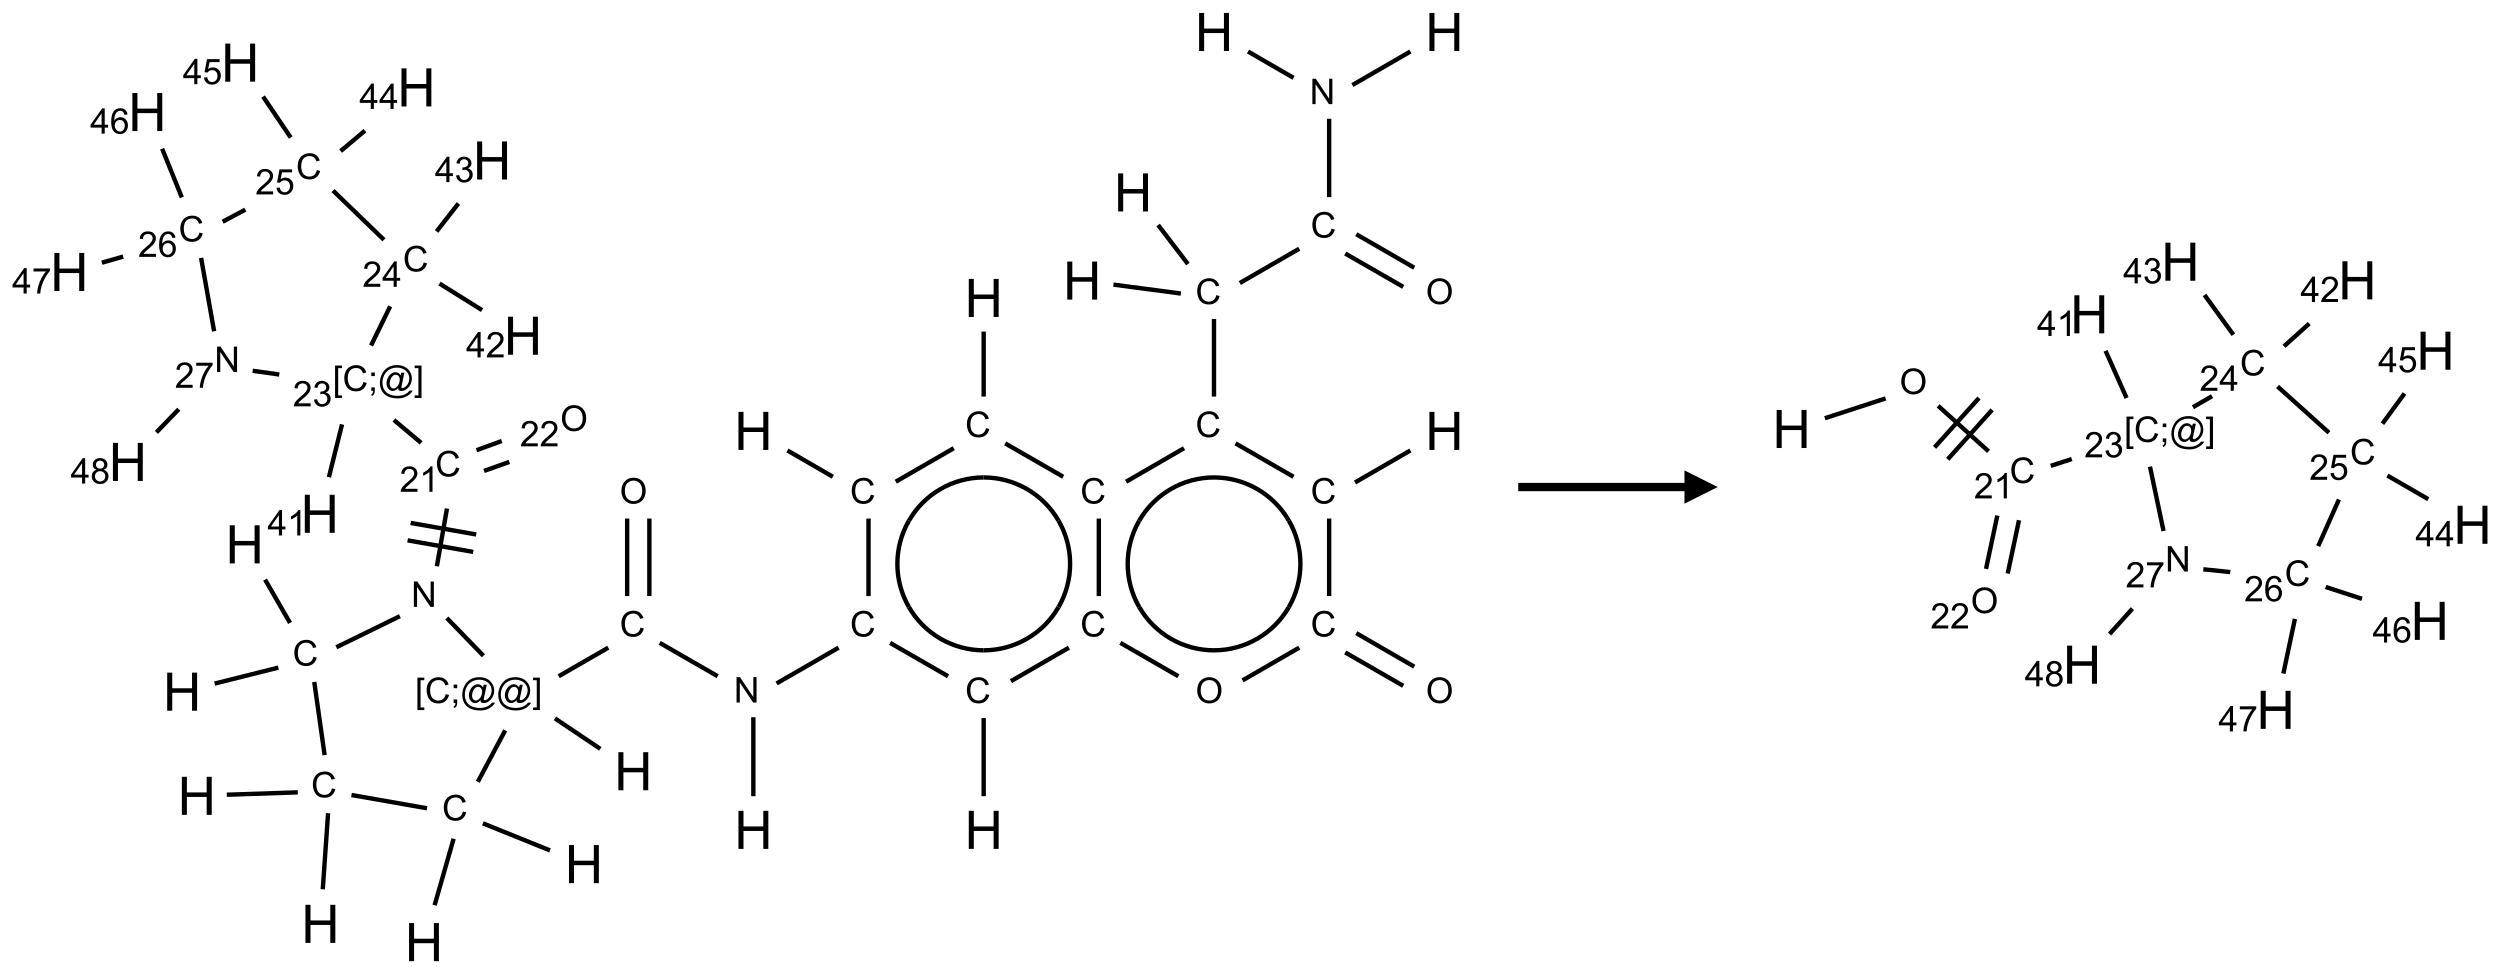 <?xml version="1.0" encoding="UTF-8"?>
<svg xmlns="http://www.w3.org/2000/svg" xmlns:xlink="http://www.w3.org/1999/xlink" width="752" height="293" viewBox="0 0 752 293">
<defs>
<g>
<g id="glyph-0-0">
<path d="M 2 0 L 2 -10 L 10 -10 L 10 0 Z M 2.25 -0.25 L 9.75 -0.25 L 9.75 -9.75 L 2.25 -9.75 Z M 2.25 -0.25 "/>
</g>
<g id="glyph-0-1">
<path d="M 1.281 0 L 1.281 -11.453 L 2.797 -11.453 L 2.797 -6.75 L 8.75 -6.75 L 8.75 -11.453 L 10.266 -11.453 L 10.266 0 L 8.75 0 L 8.75 -5.398 L 2.797 -5.398 L 2.797 0 Z M 1.281 0 "/>
</g>
<g id="glyph-1-0">
<path d="M 1.332 0 L 1.332 -6.668 L 6.668 -6.668 L 6.668 0 Z M 1.5 -0.168 L 6.5 -0.168 L 6.5 -6.5 L 1.5 -6.5 Z M 1.5 -0.168 "/>
</g>
<g id="glyph-1-1">
<path d="M 6.27 -2.676 L 7.281 -2.422 C 7.07 -1.594 6.688 -0.961 6.137 -0.523 C 5.586 -0.086 4.914 0.129 4.121 0.129 C 3.297 0.129 2.629 -0.039 2.113 -0.371 C 1.598 -0.707 1.203 -1.191 0.934 -1.828 C 0.664 -2.465 0.531 -3.145 0.531 -3.875 C 0.531 -4.672 0.684 -5.363 0.988 -5.957 C 1.293 -6.547 1.723 -6.996 2.285 -7.305 C 2.844 -7.613 3.461 -7.766 4.137 -7.766 C 4.898 -7.766 5.543 -7.57 6.062 -7.184 C 6.582 -6.793 6.945 -6.246 7.152 -5.543 L 6.156 -5.309 C 5.98 -5.863 5.723 -6.266 5.387 -6.52 C 5.051 -6.773 4.625 -6.902 4.113 -6.902 C 3.527 -6.902 3.039 -6.762 2.645 -6.48 C 2.25 -6.199 1.973 -5.82 1.812 -5.348 C 1.652 -4.871 1.574 -4.383 1.574 -3.879 C 1.574 -3.23 1.668 -2.664 1.855 -2.18 C 2.047 -1.695 2.34 -1.332 2.738 -1.094 C 3.137 -0.855 3.57 -0.734 4.035 -0.734 C 4.602 -0.734 5.082 -0.898 5.473 -1.223 C 5.867 -1.551 6.133 -2.035 6.27 -2.676 Z M 6.27 -2.676 "/>
</g>
<g id="glyph-1-2">
<path d="M 0.812 0 L 0.812 -7.637 L 1.848 -7.637 L 5.859 -1.641 L 5.859 -7.637 L 6.828 -7.637 L 6.828 0 L 5.793 0 L 1.781 -6 L 1.781 0 Z M 0.812 0 "/>
</g>
<g id="glyph-1-3">
<path d="M 0.516 -3.719 C 0.516 -4.984 0.855 -5.977 1.535 -6.695 C 2.215 -7.414 3.094 -7.77 4.172 -7.77 C 4.875 -7.77 5.512 -7.602 6.078 -7.266 C 6.645 -6.93 7.074 -6.461 7.371 -5.855 C 7.668 -5.254 7.816 -4.57 7.816 -3.809 C 7.816 -3.035 7.66 -2.34 7.348 -1.73 C 7.035 -1.117 6.594 -0.656 6.02 -0.34 C 5.449 -0.027 4.828 0.129 4.168 0.129 C 3.449 0.129 2.805 -0.043 2.238 -0.391 C 1.672 -0.738 1.246 -1.211 0.953 -1.812 C 0.66 -2.414 0.516 -3.047 0.516 -3.719 Z M 1.559 -3.703 C 1.559 -2.781 1.805 -2.059 2.301 -1.527 C 2.793 -1 3.414 -0.734 4.16 -0.734 C 4.922 -0.734 5.547 -1 6.039 -1.535 C 6.531 -2.07 6.777 -2.828 6.777 -3.812 C 6.777 -4.434 6.672 -4.977 6.461 -5.441 C 6.25 -5.902 5.945 -6.262 5.539 -6.52 C 5.133 -6.773 4.68 -6.902 4.176 -6.902 C 3.461 -6.902 2.848 -6.656 2.332 -6.164 C 1.816 -5.672 1.559 -4.852 1.559 -3.703 Z M 1.559 -3.703 "/>
</g>
<g id="glyph-1-4">
<path d="M 0.723 2.121 L 0.723 -7.637 L 2.793 -7.637 L 2.793 -6.859 L 1.66 -6.859 L 1.66 1.344 L 2.793 1.344 L 2.793 2.121 Z M 0.723 2.121 "/>
</g>
<g id="glyph-1-5">
<path d="M 0.949 -4.465 L 0.949 -5.531 L 2.016 -5.531 L 2.016 -4.465 Z M 0.949 0 L 0.949 -1.066 L 2.016 -1.066 L 2.016 0 C 2.016 0.391 1.945 0.711 1.809 0.949 C 1.668 1.191 1.449 1.379 1.145 1.512 L 0.887 1.109 C 1.082 1.023 1.23 0.895 1.324 0.727 C 1.418 0.559 1.469 0.316 1.48 0 Z M 0.949 0 "/>
</g>
<g id="glyph-1-6">
<path d="M 6.047 -0.848 C 5.82 -0.59 5.57 -0.379 5.289 -0.223 C 5.008 -0.062 4.73 0.016 4.449 0.016 C 4.141 0.016 3.84 -0.074 3.547 -0.254 C 3.254 -0.434 3.02 -0.715 2.836 -1.09 C 2.652 -1.465 2.562 -1.875 2.562 -2.324 C 2.562 -2.875 2.703 -3.43 2.988 -3.98 C 3.27 -4.535 3.621 -4.953 4.043 -5.23 C 4.461 -5.508 4.871 -5.645 5.266 -5.645 C 5.566 -5.645 5.855 -5.566 6.129 -5.41 C 6.402 -5.25 6.641 -5.012 6.84 -4.688 L 7.016 -5.496 L 7.949 -5.496 L 7.199 -2 C 7.094 -1.516 7.043 -1.246 7.043 -1.191 C 7.043 -1.098 7.078 -1.02 7.148 -0.949 C 7.219 -0.883 7.305 -0.848 7.406 -0.848 C 7.59 -0.848 7.832 -0.953 8.129 -1.168 C 8.527 -1.445 8.84 -1.816 9.07 -2.285 C 9.301 -2.75 9.418 -3.234 9.418 -3.73 C 9.418 -4.309 9.27 -4.852 8.973 -5.355 C 8.676 -5.859 8.23 -6.262 7.645 -6.562 C 7.055 -6.863 6.406 -7.016 5.691 -7.016 C 4.879 -7.016 4.137 -6.824 3.465 -6.445 C 2.793 -6.066 2.273 -5.52 1.902 -4.809 C 1.535 -4.098 1.348 -3.34 1.348 -2.527 C 1.348 -1.676 1.535 -0.941 1.902 -0.328 C 2.273 0.285 2.809 0.742 3.508 1.035 C 4.207 1.328 4.984 1.473 5.832 1.473 C 6.742 1.473 7.504 1.32 8.121 1.016 C 8.734 0.711 9.195 0.34 9.5 -0.098 L 10.441 -0.098 C 10.266 0.266 9.961 0.637 9.531 1.016 C 9.102 1.395 8.59 1.695 7.996 1.914 C 7.402 2.133 6.688 2.246 5.848 2.246 C 5.078 2.246 4.367 2.145 3.715 1.949 C 3.066 1.75 2.512 1.453 2.051 1.055 C 1.594 0.656 1.25 0.199 1.016 -0.316 C 0.723 -0.973 0.578 -1.684 0.578 -2.441 C 0.578 -3.289 0.75 -4.098 1.098 -4.863 C 1.523 -5.805 2.125 -6.527 2.902 -7.027 C 3.684 -7.527 4.629 -7.777 5.738 -7.777 C 6.602 -7.777 7.375 -7.602 8.059 -7.246 C 8.746 -6.895 9.285 -6.371 9.684 -5.672 C 10.02 -5.07 10.188 -4.418 10.188 -3.715 C 10.188 -2.707 9.832 -1.812 9.125 -1.031 C 8.492 -0.328 7.801 0.02 7.051 0.02 C 6.812 0.02 6.617 -0.016 6.473 -0.09 C 6.324 -0.16 6.215 -0.266 6.145 -0.402 C 6.102 -0.488 6.066 -0.637 6.047 -0.848 Z M 3.527 -2.262 C 3.527 -1.785 3.641 -1.414 3.863 -1.152 C 4.09 -0.887 4.348 -0.754 4.641 -0.754 C 4.836 -0.754 5.039 -0.812 5.254 -0.93 C 5.469 -1.047 5.676 -1.219 5.871 -1.449 C 6.066 -1.676 6.23 -1.969 6.355 -2.32 C 6.48 -2.672 6.543 -3.027 6.543 -3.379 C 6.543 -3.852 6.426 -4.219 6.191 -4.48 C 5.957 -4.738 5.672 -4.871 5.332 -4.871 C 5.109 -4.871 4.902 -4.812 4.707 -4.699 C 4.512 -4.586 4.32 -4.406 4.137 -4.156 C 3.953 -3.906 3.805 -3.602 3.691 -3.246 C 3.582 -2.887 3.527 -2.559 3.527 -2.262 Z M 3.527 -2.262 "/>
</g>
<g id="glyph-1-7">
<path d="M 2.27 2.121 L 0.203 2.121 L 0.203 1.344 L 1.332 1.344 L 1.332 -6.859 L 0.203 -6.859 L 0.203 -7.637 L 2.27 -7.637 Z M 2.27 2.121 "/>
</g>
<g id="glyph-1-8">
<path d="M 5.371 -0.902 L 5.371 0 L 0.324 0 C 0.316 -0.227 0.352 -0.441 0.434 -0.652 C 0.562 -0.996 0.766 -1.332 1.051 -1.668 C 1.332 -2 1.742 -2.387 2.277 -2.824 C 3.105 -3.504 3.668 -4.043 3.957 -4.441 C 4.25 -4.84 4.395 -5.215 4.395 -5.566 C 4.395 -5.938 4.262 -6.254 3.996 -6.508 C 3.73 -6.762 3.387 -6.891 2.957 -6.891 C 2.508 -6.891 2.145 -6.754 1.875 -6.484 C 1.605 -6.215 1.469 -5.84 1.465 -5.359 L 0.5 -5.457 C 0.566 -6.176 0.812 -6.727 1.246 -7.102 C 1.676 -7.477 2.254 -7.668 2.98 -7.668 C 3.711 -7.668 4.293 -7.465 4.719 -7.059 C 5.145 -6.652 5.359 -6.148 5.359 -5.547 C 5.359 -5.242 5.297 -4.941 5.172 -4.645 C 5.047 -4.352 4.84 -4.039 4.551 -3.715 C 4.262 -3.387 3.777 -2.938 3.105 -2.371 C 2.543 -1.898 2.18 -1.578 2.02 -1.41 C 1.859 -1.242 1.73 -1.07 1.625 -0.902 Z M 5.371 -0.902 "/>
</g>
<g id="glyph-1-9">
<path d="M 3.973 0 L 3.035 0 L 3.035 -5.973 C 2.809 -5.758 2.516 -5.543 2.148 -5.328 C 1.781 -5.113 1.453 -4.953 1.16 -4.844 L 1.16 -5.75 C 1.684 -5.996 2.145 -6.297 2.535 -6.645 C 2.93 -6.996 3.207 -7.336 3.371 -7.668 L 3.973 -7.668 Z M 3.973 0 "/>
</g>
<g id="glyph-1-10">
<path d="M 0.449 -2.016 L 1.387 -2.141 C 1.492 -1.609 1.676 -1.227 1.934 -0.992 C 2.191 -0.758 2.508 -0.641 2.879 -0.641 C 3.32 -0.641 3.695 -0.793 3.996 -1.098 C 4.301 -1.402 4.453 -1.781 4.453 -2.234 C 4.453 -2.664 4.312 -3.02 4.031 -3.301 C 3.75 -3.578 3.391 -3.719 2.957 -3.719 C 2.781 -3.719 2.562 -3.684 2.297 -3.613 L 2.402 -4.438 C 2.465 -4.43 2.516 -4.426 2.551 -4.426 C 2.949 -4.426 3.312 -4.531 3.629 -4.738 C 3.949 -4.949 4.109 -5.27 4.109 -5.703 C 4.109 -6.047 3.992 -6.332 3.762 -6.559 C 3.527 -6.785 3.227 -6.895 2.859 -6.895 C 2.496 -6.895 2.191 -6.781 1.949 -6.551 C 1.707 -6.324 1.547 -5.98 1.48 -5.52 L 0.543 -5.688 C 0.656 -6.316 0.918 -6.805 1.324 -7.148 C 1.73 -7.492 2.234 -7.668 2.84 -7.668 C 3.254 -7.668 3.641 -7.578 3.988 -7.398 C 4.34 -7.219 4.609 -6.977 4.793 -6.668 C 4.98 -6.359 5.074 -6.031 5.074 -5.684 C 5.074 -5.352 4.984 -5.051 4.809 -4.781 C 4.629 -4.512 4.367 -4.297 4.02 -4.137 C 4.473 -4.031 4.824 -3.816 5.074 -3.488 C 5.324 -3.16 5.449 -2.75 5.449 -2.254 C 5.449 -1.59 5.203 -1.023 4.719 -0.559 C 4.234 -0.098 3.617 0.137 2.875 0.137 C 2.203 0.137 1.648 -0.062 1.207 -0.465 C 0.762 -0.863 0.512 -1.379 0.449 -2.016 Z M 0.449 -2.016 "/>
</g>
<g id="glyph-1-11">
<path d="M 3.449 0 L 3.449 -1.828 L 0.137 -1.828 L 0.137 -2.688 L 3.621 -7.637 L 4.387 -7.637 L 4.387 -2.688 L 5.418 -2.688 L 5.418 -1.828 L 4.387 -1.828 L 4.387 0 Z M 3.449 -2.688 L 3.449 -6.129 L 1.059 -2.688 Z M 3.449 -2.688 "/>
</g>
<g id="glyph-1-12">
<path d="M 0.441 -2 L 1.426 -2.082 C 1.5 -1.605 1.668 -1.242 1.934 -1.004 C 2.199 -0.762 2.52 -0.641 2.895 -0.641 C 3.348 -0.641 3.73 -0.812 4.043 -1.152 C 4.355 -1.492 4.512 -1.941 4.512 -2.504 C 4.512 -3.039 4.359 -3.461 4.059 -3.77 C 3.758 -4.078 3.367 -4.234 2.879 -4.234 C 2.578 -4.234 2.305 -4.164 2.062 -4.027 C 1.82 -3.891 1.629 -3.715 1.488 -3.496 L 0.609 -3.609 L 1.348 -7.531 L 5.145 -7.531 L 5.145 -6.637 L 2.098 -6.637 L 1.688 -4.582 C 2.145 -4.902 2.625 -5.062 3.129 -5.062 C 3.797 -5.062 4.359 -4.832 4.816 -4.371 C 5.277 -3.91 5.504 -3.312 5.504 -2.59 C 5.504 -1.898 5.305 -1.301 4.902 -0.797 C 4.41 -0.18 3.742 0.129 2.895 0.129 C 2.199 0.129 1.633 -0.062 1.195 -0.453 C 0.758 -0.844 0.504 -1.359 0.441 -2 Z M 0.441 -2 "/>
</g>
<g id="glyph-1-13">
<path d="M 5.309 -5.766 L 4.375 -5.691 C 4.293 -6.059 4.172 -6.328 4.02 -6.496 C 3.766 -6.762 3.453 -6.895 3.082 -6.895 C 2.785 -6.895 2.523 -6.812 2.297 -6.645 C 2 -6.43 1.77 -6.117 1.598 -5.703 C 1.43 -5.289 1.34 -4.703 1.332 -3.938 C 1.559 -4.281 1.836 -4.535 2.16 -4.703 C 2.488 -4.871 2.828 -4.953 3.188 -4.953 C 3.812 -4.953 4.344 -4.723 4.785 -4.262 C 5.223 -3.801 5.441 -3.207 5.441 -2.48 C 5.441 -2 5.34 -1.555 5.133 -1.145 C 4.926 -0.73 4.641 -0.418 4.281 -0.199 C 3.922 0.02 3.512 0.129 3.051 0.129 C 2.27 0.129 1.633 -0.156 1.141 -0.73 C 0.648 -1.305 0.402 -2.254 0.402 -3.574 C 0.402 -5.051 0.672 -6.121 1.219 -6.793 C 1.695 -7.375 2.336 -7.668 3.141 -7.668 C 3.742 -7.668 4.234 -7.5 4.617 -7.16 C 5 -6.824 5.23 -6.359 5.309 -5.766 Z M 1.48 -2.473 C 1.48 -2.152 1.547 -1.844 1.684 -1.547 C 1.82 -1.25 2.016 -1.027 2.262 -0.871 C 2.508 -0.719 2.766 -0.641 3.035 -0.641 C 3.434 -0.641 3.773 -0.801 4.059 -1.121 C 4.344 -1.441 4.484 -1.875 4.484 -2.422 C 4.484 -2.949 4.344 -3.367 4.062 -3.668 C 3.781 -3.973 3.426 -4.125 3 -4.125 C 2.578 -4.125 2.219 -3.973 1.922 -3.668 C 1.625 -3.363 1.48 -2.969 1.48 -2.473 Z M 1.48 -2.473 "/>
</g>
<g id="glyph-1-14">
<path d="M 0.504 -6.637 L 0.504 -7.535 L 5.449 -7.535 L 5.449 -6.809 C 4.961 -6.289 4.48 -5.602 4.004 -4.746 C 3.527 -3.887 3.156 -3.004 2.895 -2.098 C 2.707 -1.461 2.59 -0.762 2.535 0 L 1.574 0 C 1.582 -0.602 1.703 -1.328 1.926 -2.176 C 2.152 -3.027 2.477 -3.848 2.898 -4.637 C 3.32 -5.426 3.77 -6.094 4.246 -6.637 Z M 0.504 -6.637 "/>
</g>
<g id="glyph-1-15">
<path d="M 1.887 -4.141 C 1.496 -4.281 1.207 -4.484 1.02 -4.75 C 0.832 -5.016 0.738 -5.328 0.738 -5.699 C 0.738 -6.254 0.938 -6.719 1.34 -7.098 C 1.738 -7.477 2.27 -7.668 2.934 -7.668 C 3.598 -7.668 4.137 -7.473 4.543 -7.086 C 4.949 -6.699 5.152 -6.227 5.152 -5.672 C 5.152 -5.316 5.059 -5.008 4.871 -4.746 C 4.688 -4.484 4.406 -4.281 4.027 -4.141 C 4.496 -3.988 4.852 -3.742 5.098 -3.402 C 5.34 -3.062 5.465 -2.656 5.465 -2.184 C 5.465 -1.531 5.234 -0.98 4.77 -0.535 C 4.309 -0.09 3.703 0.129 2.949 0.129 C 2.195 0.129 1.586 -0.094 1.125 -0.539 C 0.664 -0.984 0.434 -1.543 0.434 -2.207 C 0.434 -2.703 0.559 -3.121 0.809 -3.457 C 1.062 -3.793 1.422 -4.02 1.887 -4.141 Z M 1.699 -5.73 C 1.699 -5.367 1.812 -5.074 2.047 -4.844 C 2.281 -4.613 2.582 -4.5 2.953 -4.5 C 3.312 -4.5 3.609 -4.613 3.84 -4.84 C 4.07 -5.066 4.188 -5.348 4.188 -5.676 C 4.188 -6.02 4.07 -6.309 3.832 -6.543 C 3.594 -6.777 3.297 -6.895 2.941 -6.895 C 2.586 -6.895 2.289 -6.781 2.051 -6.551 C 1.816 -6.324 1.699 -6.047 1.699 -5.73 Z M 1.395 -2.203 C 1.395 -1.938 1.461 -1.676 1.586 -1.426 C 1.711 -1.176 1.902 -0.984 2.152 -0.848 C 2.402 -0.711 2.672 -0.641 2.957 -0.641 C 3.406 -0.641 3.777 -0.785 4.066 -1.074 C 4.359 -1.363 4.504 -1.727 4.504 -2.172 C 4.504 -2.625 4.355 -2.996 4.055 -3.293 C 3.754 -3.586 3.379 -3.734 2.926 -3.734 C 2.484 -3.734 2.121 -3.59 1.832 -3.297 C 1.543 -3.004 1.395 -2.641 1.395 -2.203 Z M 1.395 -2.203 "/>
</g>
</g>
</defs>
<path fill="none" stroke-width="0.033" stroke-linecap="butt" stroke-linejoin="miter" stroke="rgb(0%, 0%, 0%)" stroke-opacity="1" stroke-miterlimit="10" d="M 5.4 3.147 L 5.742 3.345 " transform="matrix(40, 0, 0, 40, 20.848, 9.617)"/>
<path fill="none" stroke-width="0.033" stroke-linecap="butt" stroke-linejoin="miter" stroke="rgb(0%, 0%, 0%)" stroke-opacity="1" stroke-miterlimit="10" d="M 6.01 3.659 L 6.01 4.242 " transform="matrix(40, 0, 0, 40, 20.848, 9.617)"/>
<path fill="none" stroke-width="0.033" stroke-linecap="butt" stroke-linejoin="miter" stroke="rgb(0%, 0%, 0%)" stroke-opacity="1" stroke-miterlimit="10" d="M 5.785 4.63 L 5.319 4.899 " transform="matrix(40, 0, 0, 40, 20.848, 9.617)"/>
<path fill="none" stroke-width="0.033" stroke-linecap="butt" stroke-linejoin="miter" stroke="rgb(0%, 0%, 0%)" stroke-opacity="1" stroke-miterlimit="10" d="M 5.144 5.153 L 5.144 5.747 " transform="matrix(40, 0, 0, 40, 20.848, 9.617)"/>
<path fill="none" stroke-width="0.033" stroke-linecap="butt" stroke-linejoin="miter" stroke="rgb(0%, 0%, 0%)" stroke-opacity="1" stroke-miterlimit="10" d="M 4.876 4.845 L 4.44 4.594 " transform="matrix(40, 0, 0, 40, 20.848, 9.617)"/>
<path fill="none" stroke-width="0.033" stroke-linecap="butt" stroke-linejoin="miter" stroke="rgb(0%, 0%, 0%)" stroke-opacity="1" stroke-miterlimit="10" d="M 4.362 4.242 L 4.362 3.659 " transform="matrix(40, 0, 0, 40, 20.848, 9.617)"/>
<path fill="none" stroke-width="0.033" stroke-linecap="butt" stroke-linejoin="miter" stroke="rgb(0%, 0%, 0%)" stroke-opacity="1" stroke-miterlimit="10" d="M 4.195 4.242 L 4.195 3.659 " transform="matrix(40, 0, 0, 40, 20.848, 9.617)"/>
<path fill="none" stroke-width="0.033" stroke-linecap="butt" stroke-linejoin="miter" stroke="rgb(0%, 0%, 0%)" stroke-opacity="1" stroke-miterlimit="10" d="M 4.053 4.63 L 3.68 4.845 " transform="matrix(40, 0, 0, 40, 20.848, 9.617)"/>
<path fill="none" stroke-width="0.033" stroke-linecap="butt" stroke-linejoin="miter" stroke="rgb(0%, 0%, 0%)" stroke-opacity="1" stroke-miterlimit="10" d="M 3.652 5.162 L 3.993 5.391 " transform="matrix(40, 0, 0, 40, 20.848, 9.617)"/>
<path fill="none" stroke-width="0.033" stroke-linecap="butt" stroke-linejoin="miter" stroke="rgb(0%, 0%, 0%)" stroke-opacity="1" stroke-miterlimit="10" d="M 3.114 4.691 L 2.839 4.407 " transform="matrix(40, 0, 0, 40, 20.848, 9.617)"/>
<path fill="none" stroke-width="0.033" stroke-linecap="butt" stroke-linejoin="miter" stroke="rgb(0%, 0%, 0%)" stroke-opacity="1" stroke-miterlimit="10" d="M 2.764 4.018 L 2.84 3.584 " transform="matrix(40, 0, 0, 40, 20.848, 9.617)"/>
<path fill="none" stroke-width="0.033" stroke-linecap="butt" stroke-linejoin="miter" stroke="rgb(0%, 0%, 0%)" stroke-opacity="1" stroke-miterlimit="10" d="M 3.06 3.779 L 2.567 3.692 " transform="matrix(40, 0, 0, 40, 20.848, 9.617)"/>
<path fill="none" stroke-width="0.033" stroke-linecap="butt" stroke-linejoin="miter" stroke="rgb(0%, 0%, 0%)" stroke-opacity="1" stroke-miterlimit="10" d="M 3.037 3.91 L 2.544 3.823 " transform="matrix(40, 0, 0, 40, 20.848, 9.617)"/>
<path fill="none" stroke-width="0.033" stroke-linecap="butt" stroke-linejoin="miter" stroke="rgb(0%, 0%, 0%)" stroke-opacity="1" stroke-miterlimit="10" d="M 3.119 3.301 L 3.309 3.233 " transform="matrix(40, 0, 0, 40, 20.848, 9.617)"/>
<path fill="none" stroke-width="0.033" stroke-linecap="butt" stroke-linejoin="miter" stroke="rgb(0%, 0%, 0%)" stroke-opacity="1" stroke-miterlimit="10" d="M 3.062 3.145 L 3.252 3.076 " transform="matrix(40, 0, 0, 40, 20.848, 9.617)"/>
<path fill="none" stroke-width="0.033" stroke-linecap="butt" stroke-linejoin="miter" stroke="rgb(0%, 0%, 0%)" stroke-opacity="1" stroke-miterlimit="10" d="M 2.646 3.09 L 2.441 2.918 " transform="matrix(40, 0, 0, 40, 20.848, 9.617)"/>
<path fill="none" stroke-width="0.033" stroke-linecap="butt" stroke-linejoin="miter" stroke="rgb(0%, 0%, 0%)" stroke-opacity="1" stroke-miterlimit="10" d="M 2.051 2.951 L 1.952 3.348 " transform="matrix(40, 0, 0, 40, 20.848, 9.617)"/>
<path fill="none" stroke-width="0.033" stroke-linecap="butt" stroke-linejoin="miter" stroke="rgb(0%, 0%, 0%)" stroke-opacity="1" stroke-miterlimit="10" d="M 2.269 2.358 L 2.413 2.063 " transform="matrix(40, 0, 0, 40, 20.848, 9.617)"/>
<path fill="none" stroke-width="0.033" stroke-linecap="butt" stroke-linejoin="miter" stroke="rgb(0%, 0%, 0%)" stroke-opacity="1" stroke-miterlimit="10" d="M 2.784 1.892 L 3.104 2.092 " transform="matrix(40, 0, 0, 40, 20.848, 9.617)"/>
<path fill="none" stroke-width="0.033" stroke-linecap="butt" stroke-linejoin="miter" stroke="rgb(0%, 0%, 0%)" stroke-opacity="1" stroke-miterlimit="10" d="M 2.762 1.5 L 2.926 1.29 " transform="matrix(40, 0, 0, 40, 20.848, 9.617)"/>
<path fill="none" stroke-width="0.033" stroke-linecap="butt" stroke-linejoin="miter" stroke="rgb(0%, 0%, 0%)" stroke-opacity="1" stroke-miterlimit="10" d="M 2.366 1.563 L 1.983 1.193 " transform="matrix(40, 0, 0, 40, 20.848, 9.617)"/>
<path fill="none" stroke-width="0.033" stroke-linecap="butt" stroke-linejoin="miter" stroke="rgb(0%, 0%, 0%)" stroke-opacity="1" stroke-miterlimit="10" d="M 2.04 0.896 L 2.223 0.742 " transform="matrix(40, 0, 0, 40, 20.848, 9.617)"/>
<path fill="none" stroke-width="0.033" stroke-linecap="butt" stroke-linejoin="miter" stroke="rgb(0%, 0%, 0%)" stroke-opacity="1" stroke-miterlimit="10" d="M 1.665 0.794 L 1.457 0.486 " transform="matrix(40, 0, 0, 40, 20.848, 9.617)"/>
<path fill="none" stroke-width="0.033" stroke-linecap="butt" stroke-linejoin="miter" stroke="rgb(0%, 0%, 0%)" stroke-opacity="1" stroke-miterlimit="10" d="M 1.324 1.336 L 1.153 1.427 " transform="matrix(40, 0, 0, 40, 20.848, 9.617)"/>
<path fill="none" stroke-width="0.033" stroke-linecap="butt" stroke-linejoin="miter" stroke="rgb(0%, 0%, 0%)" stroke-opacity="1" stroke-miterlimit="10" d="M 0.846 1.244 L 0.698 0.878 " transform="matrix(40, 0, 0, 40, 20.848, 9.617)"/>
<path fill="none" stroke-width="0.033" stroke-linecap="butt" stroke-linejoin="miter" stroke="rgb(0%, 0%, 0%)" stroke-opacity="1" stroke-miterlimit="10" d="M 0.405 1.689 L 0.245 1.735 " transform="matrix(40, 0, 0, 40, 20.848, 9.617)"/>
<path fill="none" stroke-width="0.033" stroke-linecap="butt" stroke-linejoin="miter" stroke="rgb(0%, 0%, 0%)" stroke-opacity="1" stroke-miterlimit="10" d="M 0.991 1.699 L 1.089 2.251 " transform="matrix(40, 0, 0, 40, 20.848, 9.617)"/>
<path fill="none" stroke-width="0.033" stroke-linecap="butt" stroke-linejoin="miter" stroke="rgb(0%, 0%, 0%)" stroke-opacity="1" stroke-miterlimit="10" d="M 1.379 2.548 L 1.579 2.576 " transform="matrix(40, 0, 0, 40, 20.848, 9.617)"/>
<path fill="none" stroke-width="0.033" stroke-linecap="butt" stroke-linejoin="miter" stroke="rgb(0%, 0%, 0%)" stroke-opacity="1" stroke-miterlimit="10" d="M 0.823 2.837 L 0.655 3.011 " transform="matrix(40, 0, 0, 40, 20.848, 9.617)"/>
<path fill="none" stroke-width="0.033" stroke-linecap="butt" stroke-linejoin="miter" stroke="rgb(0%, 0%, 0%)" stroke-opacity="1" stroke-miterlimit="10" d="M 2.486 4.393 L 2.008 4.627 " transform="matrix(40, 0, 0, 40, 20.848, 9.617)"/>
<path fill="none" stroke-width="0.033" stroke-linecap="butt" stroke-linejoin="miter" stroke="rgb(0%, 0%, 0%)" stroke-opacity="1" stroke-miterlimit="10" d="M 1.66 4.444 L 1.472 4.118 " transform="matrix(40, 0, 0, 40, 20.848, 9.617)"/>
<path fill="none" stroke-width="0.033" stroke-linecap="butt" stroke-linejoin="miter" stroke="rgb(0%, 0%, 0%)" stroke-opacity="1" stroke-miterlimit="10" d="M 1.572 4.78 L 1.093 4.9 " transform="matrix(40, 0, 0, 40, 20.848, 9.617)"/>
<path fill="none" stroke-width="0.033" stroke-linecap="butt" stroke-linejoin="miter" stroke="rgb(0%, 0%, 0%)" stroke-opacity="1" stroke-miterlimit="10" d="M 1.842 4.888 L 1.92 5.438 " transform="matrix(40, 0, 0, 40, 20.848, 9.617)"/>
<path fill="none" stroke-width="0.033" stroke-linecap="butt" stroke-linejoin="miter" stroke="rgb(0%, 0%, 0%)" stroke-opacity="1" stroke-miterlimit="10" d="M 1.718 5.718 L 1.184 5.736 " transform="matrix(40, 0, 0, 40, 20.848, 9.617)"/>
<path fill="none" stroke-width="0.033" stroke-linecap="butt" stroke-linejoin="miter" stroke="rgb(0%, 0%, 0%)" stroke-opacity="1" stroke-miterlimit="10" d="M 1.946 5.875 L 1.906 6.447 " transform="matrix(40, 0, 0, 40, 20.848, 9.617)"/>
<path fill="none" stroke-width="0.033" stroke-linecap="butt" stroke-linejoin="miter" stroke="rgb(0%, 0%, 0%)" stroke-opacity="1" stroke-miterlimit="10" d="M 2.122 5.738 L 2.69 5.838 " transform="matrix(40, 0, 0, 40, 20.848, 9.617)"/>
<path fill="none" stroke-width="0.033" stroke-linecap="butt" stroke-linejoin="miter" stroke="rgb(0%, 0%, 0%)" stroke-opacity="1" stroke-miterlimit="10" d="M 3.072 5.639 L 3.278 5.252 " transform="matrix(40, 0, 0, 40, 20.848, 9.617)"/>
<path fill="none" stroke-width="0.033" stroke-linecap="butt" stroke-linejoin="miter" stroke="rgb(0%, 0%, 0%)" stroke-opacity="1" stroke-miterlimit="10" d="M 2.89 6.067 L 2.747 6.567 " transform="matrix(40, 0, 0, 40, 20.848, 9.617)"/>
<path fill="none" stroke-width="0.033" stroke-linecap="butt" stroke-linejoin="miter" stroke="rgb(0%, 0%, 0%)" stroke-opacity="1" stroke-miterlimit="10" d="M 3.11 5.951 L 3.615 6.155 " transform="matrix(40, 0, 0, 40, 20.848, 9.617)"/>
<path fill="none" stroke-width="0.033" stroke-linecap="butt" stroke-linejoin="miter" stroke="rgb(0%, 0%, 0%)" stroke-opacity="1" stroke-miterlimit="10" d="M 6.172 4.594 L 6.608 4.845 " transform="matrix(40, 0, 0, 40, 20.848, 9.617)"/>
<path fill="none" stroke-width="0.033" stroke-linecap="butt" stroke-linejoin="miter" stroke="rgb(0%, 0%, 0%)" stroke-opacity="1" stroke-miterlimit="10" d="M 6.876 5.159 L 6.876 5.747 " transform="matrix(40, 0, 0, 40, 20.848, 9.617)"/>
<path fill="none" stroke-width="0.033" stroke-linecap="butt" stroke-linejoin="miter" stroke="rgb(0%, 0%, 0%)" stroke-opacity="1" stroke-miterlimit="10" d="M 7.081 4.882 L 7.517 4.63 " transform="matrix(40, 0, 0, 40, 20.848, 9.617)"/>
<path fill="none" stroke-width="0.033" stroke-linecap="butt" stroke-linejoin="miter" stroke="rgb(0%, 0%, 0%)" stroke-opacity="1" stroke-miterlimit="10" d="M 7.904 4.594 L 8.34 4.845 " transform="matrix(40, 0, 0, 40, 20.848, 9.617)"/>
<path fill="none" stroke-width="0.033" stroke-linecap="butt" stroke-linejoin="miter" stroke="rgb(0%, 0%, 0%)" stroke-opacity="1" stroke-miterlimit="10" d="M 8.823 4.876 L 9.249 4.63 " transform="matrix(40, 0, 0, 40, 20.848, 9.617)"/>
<path fill="none" stroke-width="0.033" stroke-linecap="butt" stroke-linejoin="miter" stroke="rgb(0%, 0%, 0%)" stroke-opacity="1" stroke-miterlimit="10" d="M 9.595 4.666 L 10.031 4.917 " transform="matrix(40, 0, 0, 40, 20.848, 9.617)"/>
<path fill="none" stroke-width="0.033" stroke-linecap="butt" stroke-linejoin="miter" stroke="rgb(0%, 0%, 0%)" stroke-opacity="1" stroke-miterlimit="10" d="M 9.678 4.521 L 10.114 4.773 " transform="matrix(40, 0, 0, 40, 20.848, 9.617)"/>
<path fill="none" stroke-width="0.033" stroke-linecap="butt" stroke-linejoin="miter" stroke="rgb(0%, 0%, 0%)" stroke-opacity="1" stroke-miterlimit="10" d="M 9.474 4.242 L 9.474 3.659 " transform="matrix(40, 0, 0, 40, 20.848, 9.617)"/>
<path fill="none" stroke-width="0.033" stroke-linecap="butt" stroke-linejoin="miter" stroke="rgb(0%, 0%, 0%)" stroke-opacity="1" stroke-miterlimit="10" d="M 9.668 3.388 L 10.085 3.147 " transform="matrix(40, 0, 0, 40, 20.848, 9.617)"/>
<path fill="none" stroke-width="0.033" stroke-linecap="butt" stroke-linejoin="miter" stroke="rgb(0%, 0%, 0%)" stroke-opacity="1" stroke-miterlimit="10" d="M 9.206 3.345 L 8.77 3.094 " transform="matrix(40, 0, 0, 40, 20.848, 9.617)"/>
<path fill="none" stroke-width="0.033" stroke-linecap="butt" stroke-linejoin="miter" stroke="rgb(0%, 0%, 0%)" stroke-opacity="1" stroke-miterlimit="10" d="M 8.608 2.742 L 8.608 2.159 " transform="matrix(40, 0, 0, 40, 20.848, 9.617)"/>
<path fill="none" stroke-width="0.033" stroke-linecap="butt" stroke-linejoin="miter" stroke="rgb(0%, 0%, 0%)" stroke-opacity="1" stroke-miterlimit="10" d="M 8.359 1.967 L 7.852 1.9 " transform="matrix(40, 0, 0, 40, 20.848, 9.617)"/>
<path fill="none" stroke-width="0.033" stroke-linecap="butt" stroke-linejoin="miter" stroke="rgb(0%, 0%, 0%)" stroke-opacity="1" stroke-miterlimit="10" d="M 8.412 1.745 L 8.188 1.452 " transform="matrix(40, 0, 0, 40, 20.848, 9.617)"/>
<path fill="none" stroke-width="0.033" stroke-linecap="butt" stroke-linejoin="miter" stroke="rgb(0%, 0%, 0%)" stroke-opacity="1" stroke-miterlimit="10" d="M 8.802 1.888 L 9.249 1.63 " transform="matrix(40, 0, 0, 40, 20.848, 9.617)"/>
<path fill="none" stroke-width="0.033" stroke-linecap="butt" stroke-linejoin="miter" stroke="rgb(0%, 0%, 0%)" stroke-opacity="1" stroke-miterlimit="10" d="M 9.595 1.666 L 10.031 1.917 " transform="matrix(40, 0, 0, 40, 20.848, 9.617)"/>
<path fill="none" stroke-width="0.033" stroke-linecap="butt" stroke-linejoin="miter" stroke="rgb(0%, 0%, 0%)" stroke-opacity="1" stroke-miterlimit="10" d="M 9.678 1.521 L 10.114 1.773 " transform="matrix(40, 0, 0, 40, 20.848, 9.617)"/>
<path fill="none" stroke-width="0.033" stroke-linecap="butt" stroke-linejoin="miter" stroke="rgb(0%, 0%, 0%)" stroke-opacity="1" stroke-miterlimit="10" d="M 9.474 1.242 L 9.474 0.653 " transform="matrix(40, 0, 0, 40, 20.848, 9.617)"/>
<path fill="none" stroke-width="0.033" stroke-linecap="butt" stroke-linejoin="miter" stroke="rgb(0%, 0%, 0%)" stroke-opacity="1" stroke-miterlimit="10" d="M 9.206 0.345 L 8.864 0.147 " transform="matrix(40, 0, 0, 40, 20.848, 9.617)"/>
<path fill="none" stroke-width="0.033" stroke-linecap="butt" stroke-linejoin="miter" stroke="rgb(0%, 0%, 0%)" stroke-opacity="1" stroke-miterlimit="10" d="M 9.649 0.399 L 10.085 0.147 " transform="matrix(40, 0, 0, 40, 20.848, 9.617)"/>
<path fill="none" stroke-width="0.033" stroke-linecap="butt" stroke-linejoin="miter" stroke="rgb(0%, 0%, 0%)" stroke-opacity="1" stroke-miterlimit="10" d="M 8.383 3.13 L 7.947 3.382 " transform="matrix(40, 0, 0, 40, 20.848, 9.617)"/>
<path fill="none" stroke-width="0.033" stroke-linecap="butt" stroke-linejoin="miter" stroke="rgb(0%, 0%, 0%)" stroke-opacity="1" stroke-miterlimit="10" d="M 7.742 3.659 L 7.742 4.242 " transform="matrix(40, 0, 0, 40, 20.848, 9.617)"/>
<path fill="none" stroke-width="0.033" stroke-linecap="butt" stroke-linejoin="miter" stroke="rgb(0%, 0%, 0%)" stroke-opacity="1" stroke-miterlimit="10" d="M 7.474 3.345 L 7.038 3.094 " transform="matrix(40, 0, 0, 40, 20.848, 9.617)"/>
<path fill="none" stroke-width="0.033" stroke-linecap="butt" stroke-linejoin="miter" stroke="rgb(0%, 0%, 0%)" stroke-opacity="1" stroke-miterlimit="10" d="M 6.651 3.13 L 6.215 3.382 " transform="matrix(40, 0, 0, 40, 20.848, 9.617)"/>
<path fill="none" stroke-width="0.033" stroke-linecap="butt" stroke-linejoin="miter" stroke="rgb(0%, 0%, 0%)" stroke-opacity="1" stroke-miterlimit="10" d="M 6.876 2.742 L 6.876 2.253 " transform="matrix(40, 0, 0, 40, 20.848, 9.617)"/>
<path fill="none" stroke-width="0.033" stroke-linecap="butt" stroke-linejoin="miter" stroke="rgb(0%, 0%, 0%)" stroke-opacity="1" stroke-miterlimit="10" d="M 6.314 4.325 C 6.198 4.124 6.198 3.876 6.314 3.675 " transform="matrix(40, 0, 0, 40, 20.848, 9.617)"/>
<path fill="none" stroke-width="0.033" stroke-linecap="butt" stroke-linejoin="miter" stroke="rgb(0%, 0%, 0%)" stroke-opacity="1" stroke-miterlimit="10" d="M 6.876 4.65 C 6.644 4.65 6.43 4.526 6.314 4.325 " transform="matrix(40, 0, 0, 40, 20.848, 9.617)"/>
<path fill="none" stroke-width="0.033" stroke-linecap="butt" stroke-linejoin="miter" stroke="rgb(0%, 0%, 0%)" stroke-opacity="1" stroke-miterlimit="10" d="M 7.439 4.325 C 7.323 4.526 7.108 4.65 6.876 4.65 " transform="matrix(40, 0, 0, 40, 20.848, 9.617)"/>
<path fill="none" stroke-width="0.033" stroke-linecap="butt" stroke-linejoin="miter" stroke="rgb(0%, 0%, 0%)" stroke-opacity="1" stroke-miterlimit="10" d="M 7.439 3.675 C 7.555 3.876 7.555 4.124 7.439 4.325 " transform="matrix(40, 0, 0, 40, 20.848, 9.617)"/>
<path fill="none" stroke-width="0.033" stroke-linecap="butt" stroke-linejoin="miter" stroke="rgb(0%, 0%, 0%)" stroke-opacity="1" stroke-miterlimit="10" d="M 6.876 3.35 C 7.108 3.35 7.323 3.474 7.439 3.675 " transform="matrix(40, 0, 0, 40, 20.848, 9.617)"/>
<path fill="none" stroke-width="0.033" stroke-linecap="butt" stroke-linejoin="miter" stroke="rgb(0%, 0%, 0%)" stroke-opacity="1" stroke-miterlimit="10" d="M 6.314 3.675 C 6.43 3.474 6.644 3.35 6.876 3.35 " transform="matrix(40, 0, 0, 40, 20.848, 9.617)"/>
<path fill="none" stroke-width="0.033" stroke-linecap="butt" stroke-linejoin="miter" stroke="rgb(0%, 0%, 0%)" stroke-opacity="1" stroke-miterlimit="10" d="M 8.608 4.65 C 8.376 4.65 8.162 4.526 8.046 4.325 " transform="matrix(40, 0, 0, 40, 20.848, 9.617)"/>
<path fill="none" stroke-width="0.033" stroke-linecap="butt" stroke-linejoin="miter" stroke="rgb(0%, 0%, 0%)" stroke-opacity="1" stroke-miterlimit="10" d="M 9.171 4.325 C 9.055 4.526 8.84 4.65 8.608 4.65 " transform="matrix(40, 0, 0, 40, 20.848, 9.617)"/>
<path fill="none" stroke-width="0.033" stroke-linecap="butt" stroke-linejoin="miter" stroke="rgb(0%, 0%, 0%)" stroke-opacity="1" stroke-miterlimit="10" d="M 9.171 3.675 C 9.287 3.876 9.287 4.124 9.171 4.325 " transform="matrix(40, 0, 0, 40, 20.848, 9.617)"/>
<path fill="none" stroke-width="0.033" stroke-linecap="butt" stroke-linejoin="miter" stroke="rgb(0%, 0%, 0%)" stroke-opacity="1" stroke-miterlimit="10" d="M 8.608 3.35 C 8.84 3.35 9.055 3.474 9.171 3.675 " transform="matrix(40, 0, 0, 40, 20.848, 9.617)"/>
<path fill="none" stroke-width="0.033" stroke-linecap="butt" stroke-linejoin="miter" stroke="rgb(0%, 0%, 0%)" stroke-opacity="1" stroke-miterlimit="10" d="M 8.046 3.675 C 8.162 3.474 8.376 3.35 8.608 3.35 " transform="matrix(40, 0, 0, 40, 20.848, 9.617)"/>
<path fill="none" stroke-width="0.033" stroke-linecap="butt" stroke-linejoin="miter" stroke="rgb(0%, 0%, 0%)" stroke-opacity="1" stroke-miterlimit="10" d="M 8.046 4.325 C 7.93 4.124 7.93 3.876 8.046 3.675 " transform="matrix(40, 0, 0, 40, 20.848, 9.617)"/>
<g fill="rgb(0%, 0%, 0%)" fill-opacity="1">
<use xlink:href="#glyph-0-1" x="220.848" y="135.344"/>
</g>
<g fill="rgb(0%, 0%, 0%)" fill-opacity="1">
<use xlink:href="#glyph-1-1" x="255.668" y="151.461"/>
</g>
<g fill="rgb(0%, 0%, 0%)" fill-opacity="1">
<use xlink:href="#glyph-1-1" x="255.668" y="191.461"/>
</g>
<g fill="rgb(0%, 0%, 0%)" fill-opacity="1">
<use xlink:href="#glyph-1-2" x="220.746" y="211.328"/>
</g>
<g fill="rgb(0%, 0%, 0%)" fill-opacity="1">
<use xlink:href="#glyph-0-1" x="220.848" y="255.344"/>
</g>
<g fill="rgb(0%, 0%, 0%)" fill-opacity="1">
<use xlink:href="#glyph-1-1" x="186.387" y="191.461"/>
</g>
<g fill="rgb(0%, 0%, 0%)" fill-opacity="1">
<use xlink:href="#glyph-1-3" x="186.402" y="151.465"/>
</g>
<g fill="rgb(0%, 0%, 0%)" fill-opacity="1">
<use xlink:href="#glyph-1-4" x="124.84" y="211.469"/>
<use xlink:href="#glyph-1-1" x="127.803" y="211.469"/>
<use xlink:href="#glyph-1-5" x="135.507" y="211.469"/>
<use xlink:href="#glyph-1-6" x="138.47" y="211.469"/>
<use xlink:href="#glyph-1-6" x="149.298" y="211.469"/>
<use xlink:href="#glyph-1-7" x="160.126" y="211.469"/>
</g>
<g fill="rgb(0%, 0%, 0%)" fill-opacity="1">
<use xlink:href="#glyph-0-1" x="184.727" y="237.711"/>
</g>
<g fill="rgb(0%, 0%, 0%)" fill-opacity="1">
<use xlink:href="#glyph-1-2" x="123.676" y="182.555"/>
</g>
<g fill="rgb(0%, 0%, 0%)" fill-opacity="1">
<use xlink:href="#glyph-1-1" x="130.902" y="143.297"/>
</g>
<g fill="rgb(0%, 0%, 0%)" fill-opacity="1">
<use xlink:href="#glyph-1-8" x="120.195" y="147.934"/>
<use xlink:href="#glyph-1-9" x="126.128" y="147.934"/>
</g>
<g fill="rgb(0%, 0%, 0%)" fill-opacity="1">
<use xlink:href="#glyph-1-3" x="168.508" y="129.621"/>
</g>
<g fill="rgb(0%, 0%, 0%)" fill-opacity="1">
<use xlink:href="#glyph-1-8" x="156.387" y="134.25"/>
<use xlink:href="#glyph-1-8" x="162.319" y="134.25"/>
</g>
<g fill="rgb(0%, 0%, 0%)" fill-opacity="1">
<use xlink:href="#glyph-1-4" x="100.066" y="117.594"/>
<use xlink:href="#glyph-1-1" x="103.03" y="117.594"/>
<use xlink:href="#glyph-1-5" x="110.733" y="117.594"/>
<use xlink:href="#glyph-1-6" x="113.697" y="117.594"/>
<use xlink:href="#glyph-1-7" x="124.525" y="117.594"/>
</g>
<g fill="rgb(0%, 0%, 0%)" fill-opacity="1">
<use xlink:href="#glyph-1-8" x="88.078" y="122.219"/>
<use xlink:href="#glyph-1-10" x="94.01" y="122.219"/>
</g>
<g fill="rgb(0%, 0%, 0%)" fill-opacity="1">
<use xlink:href="#glyph-0-1" x="90.406" y="160.277"/>
</g>
<g fill="rgb(0%, 0%, 0%)" fill-opacity="1">
<use xlink:href="#glyph-1-11" x="80.445" y="161.07"/>
<use xlink:href="#glyph-1-9" x="86.378" y="161.07"/>
</g>
<g fill="rgb(0%, 0%, 0%)" fill-opacity="1">
<use xlink:href="#glyph-1-1" x="121.172" y="81.633"/>
</g>
<g fill="rgb(0%, 0%, 0%)" fill-opacity="1">
<use xlink:href="#glyph-1-8" x="109.02" y="86.27"/>
<use xlink:href="#glyph-1-11" x="114.952" y="86.27"/>
</g>
<g fill="rgb(0%, 0%, 0%)" fill-opacity="1">
<use xlink:href="#glyph-0-1" x="151.539" y="106.711"/>
</g>
<g fill="rgb(0%, 0%, 0%)" fill-opacity="1">
<use xlink:href="#glyph-1-11" x="140.184" y="107.504"/>
<use xlink:href="#glyph-1-8" x="146.116" y="107.504"/>
</g>
<g fill="rgb(0%, 0%, 0%)" fill-opacity="1">
<use xlink:href="#glyph-0-1" x="142.242" y="53.996"/>
</g>
<g fill="rgb(0%, 0%, 0%)" fill-opacity="1">
<use xlink:href="#glyph-1-11" x="130.809" y="54.789"/>
<use xlink:href="#glyph-1-10" x="136.741" y="54.789"/>
</g>
<g fill="rgb(0%, 0%, 0%)" fill-opacity="1">
<use xlink:href="#glyph-1-1" x="89.023" y="53.848"/>
</g>
<g fill="rgb(0%, 0%, 0%)" fill-opacity="1">
<use xlink:href="#glyph-1-8" x="76.785" y="58.484"/>
<use xlink:href="#glyph-1-12" x="82.717" y="58.484"/>
</g>
<g fill="rgb(0%, 0%, 0%)" fill-opacity="1">
<use xlink:href="#glyph-0-1" x="119.484" y="32.02"/>
</g>
<g fill="rgb(0%, 0%, 0%)" fill-opacity="1">
<use xlink:href="#glyph-1-11" x="108.082" y="32.777"/>
<use xlink:href="#glyph-1-11" x="114.014" y="32.777"/>
</g>
<g fill="rgb(0%, 0%, 0%)" fill-opacity="1">
<use xlink:href="#glyph-0-1" x="66.477" y="24.566"/>
</g>
<g fill="rgb(0%, 0%, 0%)" fill-opacity="1">
<use xlink:href="#glyph-1-11" x="54.984" y="25.328"/>
<use xlink:href="#glyph-1-12" x="60.917" y="25.328"/>
</g>
<g fill="rgb(0%, 0%, 0%)" fill-opacity="1">
<use xlink:href="#glyph-1-1" x="53.707" y="72.625"/>
</g>
<g fill="rgb(0%, 0%, 0%)" fill-opacity="1">
<use xlink:href="#glyph-1-8" x="41.527" y="77.262"/>
<use xlink:href="#glyph-1-13" x="47.46" y="77.262"/>
</g>
<g fill="rgb(0%, 0%, 0%)" fill-opacity="1">
<use xlink:href="#glyph-0-1" x="38.543" y="39.422"/>
</g>
<g fill="rgb(0%, 0%, 0%)" fill-opacity="1">
<use xlink:href="#glyph-1-11" x="27.113" y="40.215"/>
<use xlink:href="#glyph-1-13" x="33.046" y="40.215"/>
</g>
<g fill="rgb(0%, 0%, 0%)" fill-opacity="1">
<use xlink:href="#glyph-0-1" x="15.074" y="87.535"/>
</g>
<g fill="rgb(0%, 0%, 0%)" fill-opacity="1">
<use xlink:href="#glyph-1-11" x="3.641" y="88.293"/>
<use xlink:href="#glyph-1-14" x="9.573" y="88.293"/>
</g>
<g fill="rgb(0%, 0%, 0%)" fill-opacity="1">
<use xlink:href="#glyph-1-2" x="64.48" y="111.887"/>
</g>
<g fill="rgb(0%, 0%, 0%)" fill-opacity="1">
<use xlink:href="#glyph-1-8" x="52.578" y="116.652"/>
<use xlink:href="#glyph-1-14" x="58.51" y="116.652"/>
</g>
<g fill="rgb(0%, 0%, 0%)" fill-opacity="1">
<use xlink:href="#glyph-0-1" x="32.684" y="144.676"/>
</g>
<g fill="rgb(0%, 0%, 0%)" fill-opacity="1">
<use xlink:href="#glyph-1-11" x="21.234" y="145.465"/>
<use xlink:href="#glyph-1-15" x="27.167" y="145.465"/>
</g>
<g fill="rgb(0%, 0%, 0%)" fill-opacity="1">
<use xlink:href="#glyph-1-1" x="88.008" y="200.223"/>
</g>
<g fill="rgb(0%, 0%, 0%)" fill-opacity="1">
<use xlink:href="#glyph-0-1" x="67.828" y="169.465"/>
</g>
<g fill="rgb(0%, 0%, 0%)" fill-opacity="1">
<use xlink:href="#glyph-0-1" x="49.016" y="213.781"/>
</g>
<g fill="rgb(0%, 0%, 0%)" fill-opacity="1">
<use xlink:href="#glyph-1-1" x="93.574" y="239.832"/>
</g>
<g fill="rgb(0%, 0%, 0%)" fill-opacity="1">
<use xlink:href="#glyph-0-1" x="53.418" y="245.113"/>
</g>
<g fill="rgb(0%, 0%, 0%)" fill-opacity="1">
<use xlink:href="#glyph-0-1" x="90.602" y="283.621"/>
</g>
<g fill="rgb(0%, 0%, 0%)" fill-opacity="1">
<use xlink:href="#glyph-1-1" x="132.965" y="246.781"/>
</g>
<g fill="rgb(0%, 0%, 0%)" fill-opacity="1">
<use xlink:href="#glyph-0-1" x="121.762" y="289.113"/>
</g>
<g fill="rgb(0%, 0%, 0%)" fill-opacity="1">
<use xlink:href="#glyph-0-1" x="169.871" y="265.648"/>
</g>
<g fill="rgb(0%, 0%, 0%)" fill-opacity="1">
<use xlink:href="#glyph-1-1" x="290.309" y="211.461"/>
</g>
<g fill="rgb(0%, 0%, 0%)" fill-opacity="1">
<use xlink:href="#glyph-0-1" x="290.129" y="255.344"/>
</g>
<g fill="rgb(0%, 0%, 0%)" fill-opacity="1">
<use xlink:href="#glyph-1-1" x="324.949" y="191.461"/>
</g>
<g fill="rgb(0%, 0%, 0%)" fill-opacity="1">
<use xlink:href="#glyph-1-3" x="359.605" y="211.465"/>
</g>
<g fill="rgb(0%, 0%, 0%)" fill-opacity="1">
<use xlink:href="#glyph-1-1" x="394.23" y="191.461"/>
</g>
<g fill="rgb(0%, 0%, 0%)" fill-opacity="1">
<use xlink:href="#glyph-1-3" x="428.887" y="211.465"/>
</g>
<g fill="rgb(0%, 0%, 0%)" fill-opacity="1">
<use xlink:href="#glyph-1-1" x="394.23" y="151.461"/>
</g>
<g fill="rgb(0%, 0%, 0%)" fill-opacity="1">
<use xlink:href="#glyph-0-1" x="428.691" y="135.344"/>
</g>
<g fill="rgb(0%, 0%, 0%)" fill-opacity="1">
<use xlink:href="#glyph-1-1" x="359.59" y="131.461"/>
</g>
<g fill="rgb(0%, 0%, 0%)" fill-opacity="1">
<use xlink:href="#glyph-1-1" x="359.59" y="91.461"/>
</g>
<g fill="rgb(0%, 0%, 0%)" fill-opacity="1">
<use xlink:href="#glyph-0-1" x="319.754" y="90.125"/>
</g>
<g fill="rgb(0%, 0%, 0%)" fill-opacity="1">
<use xlink:href="#glyph-0-1" x="335.059" y="63.609"/>
</g>
<g fill="rgb(0%, 0%, 0%)" fill-opacity="1">
<use xlink:href="#glyph-1-1" x="394.23" y="71.461"/>
</g>
<g fill="rgb(0%, 0%, 0%)" fill-opacity="1">
<use xlink:href="#glyph-1-3" x="428.887" y="91.465"/>
</g>
<g fill="rgb(0%, 0%, 0%)" fill-opacity="1">
<use xlink:href="#glyph-1-2" x="393.949" y="31.328"/>
</g>
<g fill="rgb(0%, 0%, 0%)" fill-opacity="1">
<use xlink:href="#glyph-0-1" x="359.41" y="15.344"/>
</g>
<g fill="rgb(0%, 0%, 0%)" fill-opacity="1">
<use xlink:href="#glyph-0-1" x="428.691" y="15.344"/>
</g>
<g fill="rgb(0%, 0%, 0%)" fill-opacity="1">
<use xlink:href="#glyph-1-1" x="324.949" y="151.461"/>
</g>
<g fill="rgb(0%, 0%, 0%)" fill-opacity="1">
<use xlink:href="#glyph-1-1" x="290.309" y="131.461"/>
</g>
<g fill="rgb(0%, 0%, 0%)" fill-opacity="1">
<use xlink:href="#glyph-0-1" x="290.129" y="95.344"/>
</g>
<path fill-rule="nonzero" fill="rgb(0%, 0%, 0%)" fill-opacity="1" d="M 456.688 147.75 L 506.688 147.75 L 506.688 151.5 L 516.688 146.5 L 506.688 141.5 L 506.688 145.25 L 456.688 145.25 "/>
<path fill="none" stroke-width="0.033" stroke-linecap="butt" stroke-linejoin="miter" stroke="rgb(0%, 0%, 0%)" stroke-opacity="1" stroke-miterlimit="10" d="M 0.25 1.177 L 0.707 1.028 " transform="matrix(40, 0, 0, 40, 538.914, 78.723)"/>
<path fill="none" stroke-width="0.033" stroke-linecap="butt" stroke-linejoin="miter" stroke="rgb(0%, 0%, 0%)" stroke-opacity="1" stroke-miterlimit="10" d="M 1.102 1.084 L 1.481 1.426 " transform="matrix(40, 0, 0, 40, 538.914, 78.723)"/>
<path fill="none" stroke-width="0.033" stroke-linecap="butt" stroke-linejoin="miter" stroke="rgb(0%, 0%, 0%)" stroke-opacity="1" stroke-miterlimit="10" d="M 1.174 1.486 L 1.508 1.114 " transform="matrix(40, 0, 0, 40, 538.914, 78.723)"/>
<path fill="none" stroke-width="0.033" stroke-linecap="butt" stroke-linejoin="miter" stroke="rgb(0%, 0%, 0%)" stroke-opacity="1" stroke-miterlimit="10" d="M 1.075 1.396 L 1.409 1.025 " transform="matrix(40, 0, 0, 40, 538.914, 78.723)"/>
<path fill="none" stroke-width="0.033" stroke-linecap="butt" stroke-linejoin="miter" stroke="rgb(0%, 0%, 0%)" stroke-opacity="1" stroke-miterlimit="10" d="M 1.547 1.909 L 1.462 2.31 " transform="matrix(40, 0, 0, 40, 538.914, 78.723)"/>
<path fill="none" stroke-width="0.033" stroke-linecap="butt" stroke-linejoin="miter" stroke="rgb(0%, 0%, 0%)" stroke-opacity="1" stroke-miterlimit="10" d="M 1.71 1.944 L 1.625 2.345 " transform="matrix(40, 0, 0, 40, 538.914, 78.723)"/>
<path fill="none" stroke-width="0.033" stroke-linecap="butt" stroke-linejoin="miter" stroke="rgb(0%, 0%, 0%)" stroke-opacity="1" stroke-miterlimit="10" d="M 1.949 1.535 L 2.107 1.484 " transform="matrix(40, 0, 0, 40, 538.914, 78.723)"/>
<path fill="none" stroke-width="0.033" stroke-linecap="butt" stroke-linejoin="miter" stroke="rgb(0%, 0%, 0%)" stroke-opacity="1" stroke-miterlimit="10" d="M 2.519 1.025 L 2.361 0.67 " transform="matrix(40, 0, 0, 40, 538.914, 78.723)"/>
<path fill="none" stroke-width="0.033" stroke-linecap="butt" stroke-linejoin="miter" stroke="rgb(0%, 0%, 0%)" stroke-opacity="1" stroke-miterlimit="10" d="M 3.018 1.094 L 3.162 1.011 " transform="matrix(40, 0, 0, 40, 538.914, 78.723)"/>
<path fill="none" stroke-width="0.033" stroke-linecap="butt" stroke-linejoin="miter" stroke="rgb(0%, 0%, 0%)" stroke-opacity="1" stroke-miterlimit="10" d="M 3.703 0.636 L 3.893 0.465 " transform="matrix(40, 0, 0, 40, 538.914, 78.723)"/>
<path fill="none" stroke-width="0.033" stroke-linecap="butt" stroke-linejoin="miter" stroke="rgb(0%, 0%, 0%)" stroke-opacity="1" stroke-miterlimit="10" d="M 3.322 0.549 L 3.105 0.25 " transform="matrix(40, 0, 0, 40, 538.914, 78.723)"/>
<path fill="none" stroke-width="0.033" stroke-linecap="butt" stroke-linejoin="miter" stroke="rgb(0%, 0%, 0%)" stroke-opacity="1" stroke-miterlimit="10" d="M 3.654 0.938 L 4.041 1.286 " transform="matrix(40, 0, 0, 40, 538.914, 78.723)"/>
<path fill="none" stroke-width="0.033" stroke-linecap="butt" stroke-linejoin="miter" stroke="rgb(0%, 0%, 0%)" stroke-opacity="1" stroke-miterlimit="10" d="M 4.48 1.608 L 4.788 1.786 " transform="matrix(40, 0, 0, 40, 538.914, 78.723)"/>
<path fill="none" stroke-width="0.033" stroke-linecap="butt" stroke-linejoin="miter" stroke="rgb(0%, 0%, 0%)" stroke-opacity="1" stroke-miterlimit="10" d="M 4.443 1.218 L 4.609 0.991 " transform="matrix(40, 0, 0, 40, 538.914, 78.723)"/>
<path fill="none" stroke-width="0.033" stroke-linecap="butt" stroke-linejoin="miter" stroke="rgb(0%, 0%, 0%)" stroke-opacity="1" stroke-miterlimit="10" d="M 4.116 1.788 L 3.96 2.139 " transform="matrix(40, 0, 0, 40, 538.914, 78.723)"/>
<path fill="none" stroke-width="0.033" stroke-linecap="butt" stroke-linejoin="miter" stroke="rgb(0%, 0%, 0%)" stroke-opacity="1" stroke-miterlimit="10" d="M 4.016 2.446 L 4.289 2.535 " transform="matrix(40, 0, 0, 40, 538.914, 78.723)"/>
<path fill="none" stroke-width="0.033" stroke-linecap="butt" stroke-linejoin="miter" stroke="rgb(0%, 0%, 0%)" stroke-opacity="1" stroke-miterlimit="10" d="M 3.785 2.686 L 3.698 3.097 " transform="matrix(40, 0, 0, 40, 538.914, 78.723)"/>
<path fill="none" stroke-width="0.033" stroke-linecap="butt" stroke-linejoin="miter" stroke="rgb(0%, 0%, 0%)" stroke-opacity="1" stroke-miterlimit="10" d="M 3.299 2.334 L 3.096 2.313 " transform="matrix(40, 0, 0, 40, 538.914, 78.723)"/>
<path fill="none" stroke-width="0.033" stroke-linecap="butt" stroke-linejoin="miter" stroke="rgb(0%, 0%, 0%)" stroke-opacity="1" stroke-miterlimit="10" d="M 2.797 2.025 L 2.695 1.541 " transform="matrix(40, 0, 0, 40, 538.914, 78.723)"/>
<path fill="none" stroke-width="0.033" stroke-linecap="butt" stroke-linejoin="miter" stroke="rgb(0%, 0%, 0%)" stroke-opacity="1" stroke-miterlimit="10" d="M 2.563 2.609 L 2.391 2.8 " transform="matrix(40, 0, 0, 40, 538.914, 78.723)"/>
<g fill="rgb(0%, 0%, 0%)" fill-opacity="1">
<use xlink:href="#glyph-0-1" x="533.141" y="134.766"/>
</g>
<g fill="rgb(0%, 0%, 0%)" fill-opacity="1">
<use xlink:href="#glyph-1-3" x="571.379" y="118.527"/>
</g>
<g fill="rgb(0%, 0%, 0%)" fill-opacity="1">
<use xlink:href="#glyph-1-1" x="604.465" y="145.289"/>
</g>
<g fill="rgb(0%, 0%, 0%)" fill-opacity="1">
<use xlink:href="#glyph-1-8" x="593.758" y="149.926"/>
<use xlink:href="#glyph-1-9" x="599.69" y="149.926"/>
</g>
<g fill="rgb(0%, 0%, 0%)" fill-opacity="1">
<use xlink:href="#glyph-1-3" x="592.789" y="184.418"/>
</g>
<g fill="rgb(0%, 0%, 0%)" fill-opacity="1">
<use xlink:href="#glyph-1-8" x="580.668" y="189.051"/>
<use xlink:href="#glyph-1-8" x="586.6" y="189.051"/>
</g>
<g fill="rgb(0%, 0%, 0%)" fill-opacity="1">
<use xlink:href="#glyph-1-4" x="638.938" y="132.938"/>
<use xlink:href="#glyph-1-1" x="641.901" y="132.938"/>
<use xlink:href="#glyph-1-5" x="649.604" y="132.938"/>
<use xlink:href="#glyph-1-6" x="652.568" y="132.938"/>
<use xlink:href="#glyph-1-7" x="663.396" y="132.938"/>
</g>
<g fill="rgb(0%, 0%, 0%)" fill-opacity="1">
<use xlink:href="#glyph-1-8" x="626.949" y="137.562"/>
<use xlink:href="#glyph-1-10" x="632.882" y="137.562"/>
</g>
<g fill="rgb(0%, 0%, 0%)" fill-opacity="1">
<use xlink:href="#glyph-0-1" x="622.684" y="100.27"/>
</g>
<g fill="rgb(0%, 0%, 0%)" fill-opacity="1">
<use xlink:href="#glyph-1-11" x="612.723" y="101.062"/>
<use xlink:href="#glyph-1-9" x="618.655" y="101.062"/>
</g>
<g fill="rgb(0%, 0%, 0%)" fill-opacity="1">
<use xlink:href="#glyph-1-1" x="673.773" y="112.93"/>
</g>
<g fill="rgb(0%, 0%, 0%)" fill-opacity="1">
<use xlink:href="#glyph-1-8" x="661.621" y="117.562"/>
<use xlink:href="#glyph-1-11" x="667.553" y="117.562"/>
</g>
<g fill="rgb(0%, 0%, 0%)" fill-opacity="1">
<use xlink:href="#glyph-0-1" x="703.32" y="90.047"/>
</g>
<g fill="rgb(0%, 0%, 0%)" fill-opacity="1">
<use xlink:href="#glyph-1-11" x="691.965" y="90.84"/>
<use xlink:href="#glyph-1-8" x="697.897" y="90.84"/>
</g>
<g fill="rgb(0%, 0%, 0%)" fill-opacity="1">
<use xlink:href="#glyph-0-1" x="650.082" y="84.449"/>
</g>
<g fill="rgb(0%, 0%, 0%)" fill-opacity="1">
<use xlink:href="#glyph-1-11" x="638.648" y="85.242"/>
<use xlink:href="#glyph-1-10" x="644.581" y="85.242"/>
</g>
<g fill="rgb(0%, 0%, 0%)" fill-opacity="1">
<use xlink:href="#glyph-1-1" x="706.875" y="139.695"/>
</g>
<g fill="rgb(0%, 0%, 0%)" fill-opacity="1">
<use xlink:href="#glyph-1-8" x="694.633" y="144.328"/>
<use xlink:href="#glyph-1-12" x="700.565" y="144.328"/>
</g>
<g fill="rgb(0%, 0%, 0%)" fill-opacity="1">
<use xlink:href="#glyph-0-1" x="737.961" y="163.578"/>
</g>
<g fill="rgb(0%, 0%, 0%)" fill-opacity="1">
<use xlink:href="#glyph-1-11" x="726.559" y="164.336"/>
<use xlink:href="#glyph-1-11" x="732.491" y="164.336"/>
</g>
<g fill="rgb(0%, 0%, 0%)" fill-opacity="1">
<use xlink:href="#glyph-0-1" x="726.832" y="111.215"/>
</g>
<g fill="rgb(0%, 0%, 0%)" fill-opacity="1">
<use xlink:href="#glyph-1-11" x="715.34" y="111.977"/>
<use xlink:href="#glyph-1-12" x="721.272" y="111.977"/>
</g>
<g fill="rgb(0%, 0%, 0%)" fill-opacity="1">
<use xlink:href="#glyph-1-1" x="687.23" y="176.234"/>
</g>
<g fill="rgb(0%, 0%, 0%)" fill-opacity="1">
<use xlink:href="#glyph-1-8" x="675.051" y="180.871"/>
<use xlink:href="#glyph-1-13" x="680.983" y="180.871"/>
</g>
<g fill="rgb(0%, 0%, 0%)" fill-opacity="1">
<use xlink:href="#glyph-0-1" x="725.09" y="192.48"/>
</g>
<g fill="rgb(0%, 0%, 0%)" fill-opacity="1">
<use xlink:href="#glyph-1-11" x="713.664" y="193.27"/>
<use xlink:href="#glyph-1-13" x="719.596" y="193.27"/>
</g>
<g fill="rgb(0%, 0%, 0%)" fill-opacity="1">
<use xlink:href="#glyph-0-1" x="678.734" y="219.242"/>
</g>
<g fill="rgb(0%, 0%, 0%)" fill-opacity="1">
<use xlink:href="#glyph-1-11" x="667.301" y="220.004"/>
<use xlink:href="#glyph-1-14" x="673.233" y="220.004"/>
</g>
<g fill="rgb(0%, 0%, 0%)" fill-opacity="1">
<use xlink:href="#glyph-1-2" x="651.277" y="171.922"/>
</g>
<g fill="rgb(0%, 0%, 0%)" fill-opacity="1">
<use xlink:href="#glyph-1-8" x="639.375" y="176.691"/>
<use xlink:href="#glyph-1-14" x="645.307" y="176.691"/>
</g>
<g fill="rgb(0%, 0%, 0%)" fill-opacity="1">
<use xlink:href="#glyph-0-1" x="620.504" y="205.664"/>
</g>
<g fill="rgb(0%, 0%, 0%)" fill-opacity="1">
<use xlink:href="#glyph-1-11" x="609.055" y="206.453"/>
<use xlink:href="#glyph-1-15" x="614.987" y="206.453"/>
</g>
</svg>
